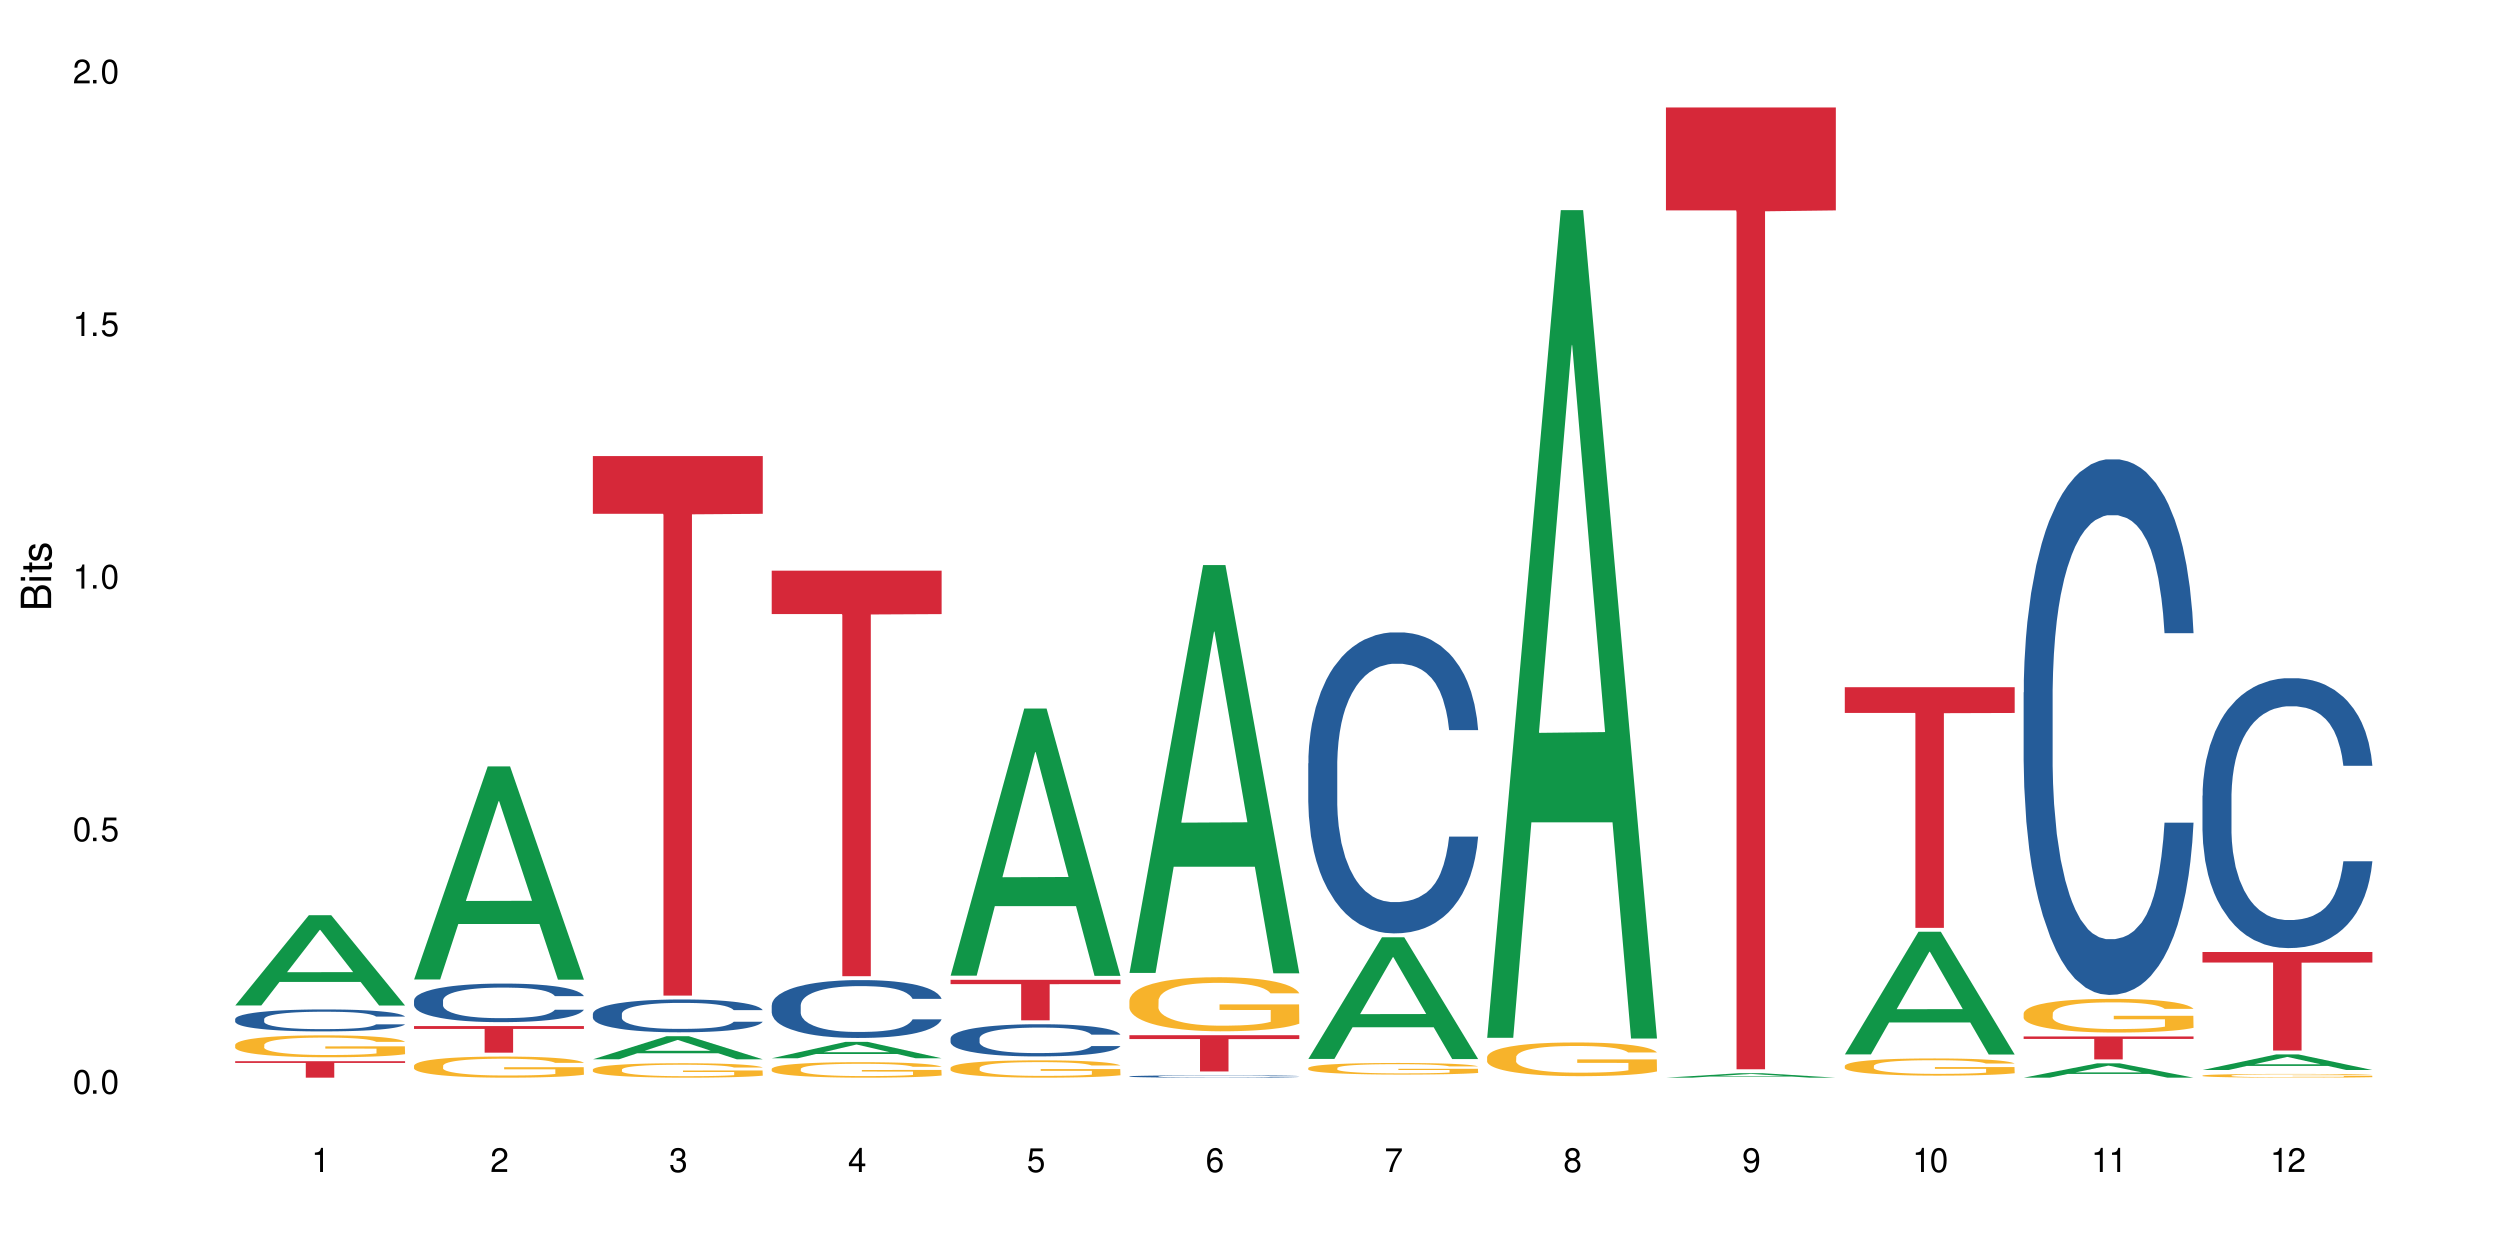<?xml version="1.0" encoding="UTF-8"?>
<svg xmlns="http://www.w3.org/2000/svg" xmlns:xlink="http://www.w3.org/1999/xlink" width="720" height="360" viewBox="0 0 720 360">
<defs>
<g>
<g id="glyph-0-0">
</g>
<g id="glyph-0-1">
<path d="M 2.641 -6.938 C 2 -6.938 1.422 -6.656 1.078 -6.172 C 0.641 -5.562 0.406 -4.641 0.406 -3.359 C 0.406 -1.016 1.188 0.219 2.641 0.219 C 4.078 0.219 4.859 -1.016 4.859 -3.297 C 4.859 -4.641 4.656 -5.547 4.203 -6.172 C 3.844 -6.656 3.281 -6.938 2.641 -6.938 Z M 2.641 -6.188 C 3.547 -6.188 4 -5.25 4 -3.375 C 4 -1.406 3.562 -0.484 2.625 -0.484 C 1.734 -0.484 1.281 -1.438 1.281 -3.344 C 1.281 -5.25 1.734 -6.188 2.641 -6.188 Z M 2.641 -6.188 "/>
</g>
<g id="glyph-0-2">
<path d="M 1.828 -1 L 0.828 -1 L 0.828 0 L 1.828 0 Z M 1.828 -1 "/>
</g>
<g id="glyph-0-3">
<path d="M 4.562 -6.797 L 1.062 -6.797 L 0.547 -3.094 L 1.328 -3.094 C 1.719 -3.562 2.047 -3.734 2.578 -3.734 C 3.484 -3.734 4.062 -3.109 4.062 -2.094 C 4.062 -1.125 3.484 -0.531 2.578 -0.531 C 1.828 -0.531 1.375 -0.906 1.188 -1.672 L 0.328 -1.672 C 0.453 -1.109 0.547 -0.844 0.75 -0.594 C 1.125 -0.078 1.828 0.219 2.594 0.219 C 3.969 0.219 4.922 -0.781 4.922 -2.219 C 4.922 -3.562 4.031 -4.484 2.719 -4.484 C 2.25 -4.484 1.859 -4.359 1.469 -4.062 L 1.734 -5.969 L 4.562 -5.969 Z M 4.562 -6.797 "/>
</g>
<g id="glyph-0-4">
<path d="M 2.484 -4.938 L 2.484 0 L 3.328 0 L 3.328 -6.938 L 2.766 -6.938 C 2.469 -5.875 2.281 -5.734 0.984 -5.562 L 0.984 -4.938 Z M 2.484 -4.938 "/>
</g>
<g id="glyph-0-5">
<path d="M 4.859 -0.828 L 1.281 -0.828 C 1.359 -1.406 1.672 -1.781 2.5 -2.281 L 3.469 -2.828 C 4.406 -3.344 4.906 -4.062 4.906 -4.906 C 4.906 -5.484 4.672 -6.031 4.266 -6.406 C 3.859 -6.766 3.375 -6.938 2.719 -6.938 C 1.859 -6.938 1.219 -6.625 0.844 -6.031 C 0.609 -5.672 0.5 -5.234 0.484 -4.531 L 1.328 -4.531 C 1.359 -5.016 1.406 -5.281 1.531 -5.516 C 1.75 -5.938 2.188 -6.203 2.703 -6.203 C 3.469 -6.203 4.031 -5.641 4.031 -4.891 C 4.031 -4.344 3.719 -3.859 3.125 -3.516 L 2.234 -3 C 0.812 -2.172 0.406 -1.531 0.328 -0.016 L 4.859 -0.016 Z M 4.859 -0.828 "/>
</g>
<g id="glyph-0-6">
<path d="M 2.125 -3.188 L 2.578 -3.188 C 3.5 -3.188 3.984 -2.766 3.984 -1.922 C 3.984 -1.062 3.469 -0.531 2.594 -0.531 C 1.656 -0.531 1.203 -1 1.156 -2.016 L 0.312 -2.016 C 0.344 -1.453 0.438 -1.094 0.609 -0.781 C 0.953 -0.109 1.625 0.219 2.547 0.219 C 3.953 0.219 4.859 -0.625 4.859 -1.938 C 4.859 -2.828 4.516 -3.297 3.703 -3.594 C 4.344 -3.844 4.656 -4.328 4.656 -5.031 C 4.656 -6.219 3.875 -6.938 2.578 -6.938 C 1.203 -6.938 0.484 -6.172 0.453 -4.703 L 1.297 -4.703 C 1.312 -5.125 1.344 -5.359 1.453 -5.578 C 1.641 -5.969 2.062 -6.203 2.594 -6.203 C 3.344 -6.203 3.797 -5.75 3.797 -5 C 3.797 -4.516 3.609 -4.219 3.25 -4.047 C 3.016 -3.953 2.703 -3.922 2.125 -3.906 Z M 2.125 -3.188 "/>
</g>
<g id="glyph-0-7">
<path d="M 3.141 -1.672 L 3.141 0 L 3.984 0 L 3.984 -1.672 L 4.984 -1.672 L 4.984 -2.438 L 3.984 -2.438 L 3.984 -6.938 L 3.359 -6.938 L 0.266 -2.578 L 0.266 -1.672 Z M 3.141 -2.438 L 1 -2.438 L 3.141 -5.5 Z M 3.141 -2.438 "/>
</g>
<g id="glyph-0-8">
<path d="M 4.781 -5.125 C 4.609 -6.266 3.891 -6.938 2.844 -6.938 C 2.094 -6.938 1.422 -6.578 1.031 -5.953 C 0.594 -5.266 0.406 -4.422 0.406 -3.172 C 0.406 -2 0.578 -1.25 0.984 -0.641 C 1.359 -0.078 1.953 0.219 2.703 0.219 C 3.984 0.219 4.922 -0.75 4.922 -2.094 C 4.922 -3.375 4.062 -4.281 2.844 -4.281 C 2.172 -4.281 1.641 -4.031 1.281 -3.516 C 1.281 -5.234 1.828 -6.188 2.797 -6.188 C 3.391 -6.188 3.797 -5.797 3.938 -5.125 Z M 2.734 -3.531 C 3.547 -3.531 4.062 -2.953 4.062 -2.031 C 4.062 -1.156 3.484 -0.531 2.703 -0.531 C 1.922 -0.531 1.328 -1.188 1.328 -2.078 C 1.328 -2.938 1.906 -3.531 2.734 -3.531 Z M 2.734 -3.531 "/>
</g>
<g id="glyph-0-9">
<path d="M 4.984 -6.797 L 0.438 -6.797 L 0.438 -5.969 L 4.109 -5.969 C 2.5 -3.656 1.828 -2.234 1.328 0 L 2.219 0 C 2.594 -2.172 3.453 -4.047 4.984 -6.094 Z M 4.984 -6.797 "/>
</g>
<g id="glyph-0-10">
<path d="M 3.75 -3.656 C 4.469 -4.094 4.688 -4.438 4.688 -5.078 C 4.688 -6.172 3.844 -6.938 2.641 -6.938 C 1.438 -6.938 0.594 -6.172 0.594 -5.094 C 0.594 -4.438 0.812 -4.094 1.516 -3.656 C 0.734 -3.266 0.359 -2.703 0.359 -1.922 C 0.359 -0.656 1.281 0.219 2.641 0.219 C 3.984 0.219 4.922 -0.656 4.922 -1.922 C 4.922 -2.703 4.531 -3.266 3.75 -3.656 Z M 2.641 -6.188 C 3.359 -6.188 3.812 -5.75 3.812 -5.062 C 3.812 -4.406 3.344 -3.984 2.641 -3.984 C 1.922 -3.984 1.453 -4.406 1.453 -5.078 C 1.453 -5.75 1.922 -6.188 2.641 -6.188 Z M 2.641 -3.266 C 3.484 -3.266 4.062 -2.719 4.062 -1.906 C 4.062 -1.078 3.484 -0.531 2.625 -0.531 C 1.797 -0.531 1.219 -1.094 1.219 -1.906 C 1.219 -2.719 1.781 -3.266 2.641 -3.266 Z M 2.641 -3.266 "/>
</g>
<g id="glyph-0-11">
<path d="M 0.516 -1.578 C 0.672 -0.453 1.406 0.219 2.438 0.219 C 3.188 0.219 3.859 -0.141 4.266 -0.766 C 4.688 -1.453 4.891 -2.297 4.891 -3.547 C 4.891 -4.719 4.703 -5.453 4.312 -6.078 C 3.938 -6.641 3.344 -6.938 2.594 -6.938 C 1.297 -6.938 0.359 -5.969 0.359 -4.625 C 0.359 -3.344 1.234 -2.453 2.453 -2.453 C 3.094 -2.453 3.578 -2.672 4.016 -3.203 C 4 -1.484 3.469 -0.531 2.5 -0.531 C 1.906 -0.531 1.484 -0.906 1.359 -1.578 Z M 2.578 -6.203 C 3.375 -6.203 3.969 -5.531 3.969 -4.641 C 3.969 -3.797 3.391 -3.188 2.547 -3.188 C 1.734 -3.188 1.234 -3.766 1.234 -4.688 C 1.234 -5.562 1.797 -6.203 2.578 -6.203 Z M 2.578 -6.203 "/>
</g>
<g id="glyph-1-0">
</g>
<g id="glyph-1-1">
<path d="M 0 -0.953 L 0 -4.891 C 0 -5.719 -0.234 -6.344 -0.734 -6.797 C -1.188 -7.234 -1.812 -7.469 -2.5 -7.469 C -3.547 -7.469 -4.188 -7 -4.625 -5.875 C -4.984 -6.688 -5.625 -7.094 -6.531 -7.094 C -7.172 -7.094 -7.734 -6.859 -8.141 -6.391 C -8.562 -5.922 -8.75 -5.344 -8.75 -4.5 L -8.75 -0.953 Z M -4.984 -2.062 L -7.766 -2.062 L -7.766 -4.219 C -7.766 -4.844 -7.688 -5.203 -7.453 -5.5 C -7.219 -5.812 -6.859 -5.969 -6.375 -5.969 C -5.891 -5.969 -5.531 -5.812 -5.297 -5.5 C -5.062 -5.203 -4.984 -4.844 -4.984 -4.219 Z M -0.984 -2.062 L -4 -2.062 L -4 -4.781 C -4 -5.766 -3.438 -6.359 -2.484 -6.359 C -1.547 -6.359 -0.984 -5.766 -0.984 -4.781 Z M -0.984 -2.062 "/>
</g>
<g id="glyph-1-2">
<path d="M -6.281 -1.797 L -6.281 -0.797 L 0 -0.797 L 0 -1.797 Z M -8.75 -1.797 L -8.75 -0.797 L -7.484 -0.797 L -7.484 -1.797 Z M -8.75 -1.797 "/>
</g>
<g id="glyph-1-3">
<path d="M -6.281 -3.047 L -6.281 -2.016 L -8.016 -2.016 L -8.016 -1.016 L -6.281 -1.016 L -6.281 -0.172 L -5.469 -0.172 L -5.469 -1.016 L -0.719 -1.016 C -0.078 -1.016 0.281 -1.453 0.281 -2.234 C 0.281 -2.5 0.25 -2.719 0.188 -3.047 L -0.641 -3.047 C -0.609 -2.906 -0.594 -2.766 -0.594 -2.562 C -0.594 -2.141 -0.719 -2.016 -1.156 -2.016 L -5.469 -2.016 L -5.469 -3.047 Z M -6.281 -3.047 "/>
</g>
<g id="glyph-1-4">
<path d="M -4.531 -5.25 C -5.766 -5.25 -6.469 -4.422 -6.469 -2.969 C -6.469 -1.516 -5.719 -0.562 -4.547 -0.562 C -3.562 -0.562 -3.094 -1.062 -2.734 -2.562 L -2.516 -3.484 C -2.344 -4.188 -2.094 -4.469 -1.641 -4.469 C -1.047 -4.469 -0.641 -3.875 -0.641 -3 C -0.641 -2.453 -0.797 -2 -1.062 -1.75 C -1.25 -1.594 -1.422 -1.531 -1.875 -1.469 L -1.875 -0.406 C -0.422 -0.453 0.281 -1.266 0.281 -2.922 C 0.281 -4.5 -0.5 -5.516 -1.719 -5.516 C -2.656 -5.516 -3.172 -4.984 -3.469 -3.734 L -3.703 -2.766 C -3.891 -1.953 -4.156 -1.609 -4.594 -1.609 C -5.188 -1.609 -5.547 -2.125 -5.547 -2.938 C -5.547 -3.75 -5.203 -4.172 -4.531 -4.203 Z M -4.531 -5.25 "/>
</g>
</g>
</defs>
<rect x="-72" y="-36" width="864" height="432" fill="rgb(100%, 100%, 100%)" fill-opacity="1"/>
<path fill-rule="nonzero" fill="rgb(6.275%, 58.824%, 28.235%)" fill-opacity="1" d="M 67.73 289.574 L 67.785 289.551 L 88.957 263.574 L 95.387 263.574 L 116.664 289.602 L 109.188 289.602 L 103.855 282.805 L 80.488 282.805 L 75.258 289.574 L 67.73 289.574 L 82.734 279.996 L 101.711 279.973 L 92.25 267.828 L 92.145 267.801 L 92.039 267.875 L 82.684 279.973 L 82.734 279.996 Z M 67.73 289.574 "/>
<path fill-rule="nonzero" fill="rgb(14.51%, 36.078%, 60%)" fill-opacity="1" d="M 67.73 293.477 L 67.789 293.469 L 67.789 293.332 L 67.969 293.109 L 68.387 292.832 L 68.805 292.641 L 69.879 292.301 L 71.371 291.973 L 72.922 291.719 L 74.055 291.566 L 75.07 291.449 L 77.398 291.238 L 78.891 291.125 L 80.5 291.027 L 82.469 290.93 L 83.902 290.871 L 87.125 290.781 L 89.512 290.738 L 91.363 290.723 L 95.359 290.723 L 97.746 290.746 L 99.477 290.773 L 101.387 290.82 L 102.996 290.871 L 105.801 291 L 108.309 291.16 L 109.441 291.254 L 111.234 291.434 L 112.605 291.605 L 113.559 291.758 L 114.633 291.973 L 115.59 292.23 L 116.305 292.527 L 116.664 292.773 L 108.309 292.773 L 107.891 292.543 L 107.414 292.363 L 106.52 292.129 L 105.625 291.961 L 104.371 291.793 L 103.238 291.684 L 101.684 291.57 L 100.312 291.504 L 98.879 291.449 L 97.508 291.418 L 94.883 291.383 L 91.84 291.383 L 90.707 291.395 L 88.379 291.438 L 87.125 291.48 L 85.336 291.562 L 84.082 291.637 L 82.59 291.75 L 81.574 291.852 L 80.32 292 L 79.426 292.133 L 78.414 292.324 L 77.816 292.469 L 77.277 292.629 L 76.801 292.82 L 76.441 293.023 L 76.203 293.238 L 76.086 293.445 L 76.086 294.344 L 76.203 294.551 L 76.504 294.793 L 77.277 295.145 L 78.414 295.453 L 79.727 295.695 L 80.977 295.867 L 81.695 295.949 L 82.648 296.043 L 84.141 296.16 L 86.289 296.273 L 87.543 296.32 L 89.453 296.367 L 91.422 296.391 L 94.047 296.391 L 96.375 296.367 L 97.926 296.336 L 99.535 296.293 L 101.746 296.191 L 103.117 296.102 L 104.312 295.992 L 105.207 295.879 L 105.801 295.789 L 106.699 295.609 L 107.414 295.414 L 107.949 295.211 L 108.309 295.012 L 116.664 295.012 L 116.305 295.246 L 115.77 295.469 L 115.23 295.637 L 114.395 295.84 L 113.441 296.02 L 112.066 296.223 L 110.934 296.355 L 109.441 296.5 L 108.07 296.609 L 106.578 296.707 L 104.371 296.824 L 102.938 296.883 L 101.387 296.934 L 99.535 296.98 L 97.211 297.02 L 94.703 297.043 L 92.375 297.051 L 89.871 297.039 L 88.02 297.016 L 85.574 296.961 L 82.531 296.859 L 80.32 296.75 L 78.59 296.637 L 77.102 296.523 L 75.43 296.367 L 73.281 296.113 L 71.969 295.914 L 71.074 295.754 L 70.059 295.527 L 69.344 295.324 L 68.508 295 L 67.91 294.59 L 67.73 294.273 Z M 67.73 293.477 "/>
<path fill-rule="nonzero" fill="rgb(96.863%, 70.196%, 16.863%)" fill-opacity="1" d="M 67.73 300.879 L 67.789 300.875 L 67.789 300.758 L 68.031 300.5 L 68.625 300.141 L 69.402 299.848 L 70.238 299.617 L 70.773 299.496 L 71.668 299.32 L 72.445 299.195 L 74.414 298.934 L 76.922 298.691 L 78.293 298.586 L 79.844 298.488 L 82.051 298.379 L 83.066 298.34 L 86.172 298.246 L 89.691 298.188 L 93.57 298.172 L 95.359 298.176 L 97.805 298.199 L 101.148 298.262 L 103.059 298.32 L 104.551 298.379 L 106.102 298.453 L 108.012 298.57 L 109.801 298.707 L 111.234 298.848 L 112.664 299.02 L 113.859 299.207 L 114.871 299.406 L 115.77 299.648 L 116.305 299.852 L 116.664 300.055 L 108.367 300.055 L 107.891 299.852 L 107.355 299.695 L 106.461 299.504 L 105.562 299.367 L 104.668 299.258 L 102.996 299.105 L 101.566 299.016 L 99.777 298.934 L 98.047 298.883 L 96.074 298.848 L 94.883 298.836 L 91.719 298.836 L 88.855 298.875 L 87.184 298.922 L 85.992 298.969 L 84.32 299.055 L 83.305 299.125 L 82.707 299.172 L 80.918 299.352 L 79.727 299.512 L 79.07 299.621 L 78.234 299.793 L 77.637 299.949 L 76.98 300.184 L 76.621 300.355 L 76.145 300.746 L 76.086 301.789 L 76.266 302.008 L 76.621 302.246 L 77.102 302.453 L 77.816 302.672 L 78.531 302.84 L 79.785 303.066 L 80.859 303.215 L 81.695 303.312 L 83.305 303.469 L 83.961 303.52 L 85.512 303.625 L 87.125 303.707 L 89.094 303.777 L 90.586 303.809 L 92.973 303.84 L 96.016 303.84 L 99.598 303.805 L 101.863 303.758 L 103.414 303.711 L 104.43 303.672 L 105.684 303.609 L 106.578 303.551 L 107.414 303.488 L 108.43 303.387 L 108.43 302.008 L 93.688 302 L 93.688 301.355 L 116.602 301.348 L 116.664 303.609 L 115.41 303.766 L 113.859 303.914 L 112.367 304.031 L 110.816 304.129 L 108.605 304.238 L 106.816 304.309 L 104.07 304.387 L 101.566 304.441 L 98.941 304.477 L 96.613 304.492 L 93.867 304.496 L 91.422 304.484 L 88.797 304.453 L 86.707 304.406 L 84.797 304.348 L 82.887 304.273 L 80.5 304.152 L 78.949 304.055 L 77.34 303.93 L 75.727 303.785 L 74.297 303.633 L 73.34 303.508 L 72.387 303.371 L 71.371 303.199 L 70.418 303 L 69.699 302.82 L 69.043 302.621 L 68.566 302.43 L 68.09 302.168 L 67.852 301.961 L 67.73 301.781 Z M 67.73 300.879 "/>
<path fill-rule="nonzero" fill="rgb(83.922%, 15.686%, 22.353%)" fill-opacity="1" d="M 67.73 305.621 L 116.664 305.621 L 116.664 306.129 L 96.27 306.133 L 96.27 310.375 L 88.066 310.375 L 88.066 306.137 L 87.945 306.129 L 67.73 306.129 Z M 67.73 305.621 "/>
<path fill-rule="nonzero" fill="rgb(6.275%, 58.824%, 28.235%)" fill-opacity="1" d="M 119.238 282.094 L 119.289 282.035 L 140.465 220.715 L 146.895 220.715 L 168.172 282.152 L 160.695 282.152 L 155.363 266.113 L 131.996 266.113 L 126.766 282.094 L 119.238 282.094 L 134.242 259.48 L 153.219 259.422 L 143.758 230.754 L 143.652 230.695 L 143.547 230.867 L 134.191 259.422 L 134.242 259.48 Z M 119.238 282.094 "/>
<path fill-rule="nonzero" fill="rgb(14.51%, 36.078%, 60%)" fill-opacity="1" d="M 119.238 288.105 L 119.297 288.098 L 119.297 287.852 L 119.477 287.469 L 119.895 286.98 L 120.312 286.645 L 121.387 286.047 L 122.879 285.469 L 124.43 285.02 L 125.562 284.758 L 126.578 284.555 L 128.906 284.18 L 130.398 283.984 L 132.008 283.812 L 133.977 283.641 L 135.41 283.539 L 138.633 283.375 L 141.02 283.305 L 142.871 283.273 L 146.867 283.273 L 149.254 283.316 L 150.984 283.367 L 152.895 283.445 L 154.504 283.539 L 157.309 283.762 L 159.816 284.047 L 160.949 284.207 L 162.742 284.523 L 164.113 284.828 L 165.066 285.09 L 166.141 285.469 L 167.098 285.926 L 167.812 286.441 L 168.172 286.879 L 159.816 286.879 L 159.398 286.473 L 158.922 286.156 L 158.027 285.742 L 157.133 285.445 L 155.879 285.152 L 154.746 284.961 L 153.191 284.766 L 151.82 284.645 L 150.387 284.555 L 149.016 284.492 L 146.391 284.434 L 143.348 284.434 L 142.211 284.453 L 139.887 284.535 L 138.633 284.605 L 136.844 284.746 L 135.59 284.879 L 134.098 285.082 L 133.082 285.254 L 131.828 285.52 L 130.934 285.75 L 129.922 286.086 L 129.324 286.34 L 128.785 286.625 L 128.309 286.961 L 127.949 287.316 L 127.711 287.691 L 127.594 288.055 L 127.594 289.629 L 127.711 289.996 L 128.012 290.422 L 128.785 291.043 L 129.922 291.578 L 131.234 292.004 L 132.484 292.309 L 133.203 292.453 L 134.156 292.613 L 135.648 292.816 L 137.797 293.02 L 139.051 293.102 L 140.961 293.184 L 142.93 293.223 L 145.555 293.223 L 147.883 293.184 L 149.434 293.133 L 151.043 293.051 L 153.254 292.879 L 154.625 292.715 L 155.816 292.523 L 156.715 292.332 L 157.309 292.168 L 158.207 291.855 L 158.922 291.508 L 159.457 291.152 L 159.816 290.809 L 168.172 290.809 L 167.812 291.215 L 167.277 291.609 L 166.738 291.902 L 165.902 292.258 L 164.949 292.574 L 163.574 292.93 L 162.441 293.164 L 160.949 293.418 L 159.578 293.609 L 158.086 293.781 L 155.879 293.984 L 154.445 294.086 L 152.895 294.18 L 151.043 294.262 L 148.719 294.332 L 146.211 294.371 L 143.883 294.383 L 141.379 294.359 L 139.527 294.32 L 137.082 294.23 L 134.039 294.047 L 131.828 293.855 L 130.098 293.66 L 128.605 293.457 L 126.938 293.184 L 124.789 292.738 L 123.477 292.391 L 122.582 292.105 L 121.566 291.711 L 120.852 291.355 L 120.016 290.789 L 119.418 290.066 L 119.238 289.508 Z M 119.238 288.105 "/>
<path fill-rule="nonzero" fill="rgb(96.863%, 70.196%, 16.863%)" fill-opacity="1" d="M 119.238 306.891 L 119.297 306.887 L 119.297 306.777 L 119.535 306.527 L 120.133 306.18 L 120.91 305.898 L 121.746 305.676 L 122.281 305.559 L 123.176 305.391 L 123.953 305.27 L 125.922 305.02 L 128.43 304.785 L 129.801 304.684 L 131.352 304.59 L 133.559 304.484 L 134.574 304.445 L 137.676 304.355 L 141.199 304.301 L 145.078 304.285 L 146.867 304.289 L 149.312 304.312 L 152.656 304.371 L 154.566 304.43 L 156.059 304.484 L 157.609 304.555 L 159.52 304.668 L 161.309 304.801 L 162.742 304.934 L 164.172 305.102 L 165.367 305.281 L 166.379 305.473 L 167.277 305.707 L 167.812 305.902 L 168.172 306.098 L 159.875 306.098 L 159.398 305.902 L 158.863 305.754 L 157.965 305.57 L 157.07 305.434 L 156.176 305.328 L 154.504 305.184 L 153.074 305.098 L 151.281 305.02 L 149.551 304.969 L 147.582 304.934 L 146.391 304.922 L 143.227 304.922 L 140.363 304.961 L 138.691 305.008 L 137.5 305.051 L 135.828 305.137 L 134.812 305.203 L 134.215 305.246 L 132.426 305.418 L 131.234 305.574 L 130.578 305.68 L 129.742 305.848 L 129.145 305.996 L 128.488 306.219 L 128.129 306.387 L 127.652 306.766 L 127.594 307.766 L 127.773 307.977 L 128.129 308.203 L 128.605 308.406 L 129.324 308.617 L 130.039 308.777 L 131.293 308.996 L 132.367 309.141 L 133.203 309.234 L 134.812 309.383 L 135.469 309.434 L 137.02 309.535 L 138.633 309.613 L 140.602 309.68 L 142.094 309.711 L 144.48 309.738 L 147.523 309.738 L 151.105 309.707 L 153.371 309.664 L 154.922 309.617 L 155.938 309.578 L 157.191 309.52 L 158.086 309.461 L 158.922 309.402 L 159.938 309.305 L 159.938 307.977 L 145.195 307.973 L 145.195 307.348 L 168.109 307.344 L 168.172 309.52 L 166.918 309.668 L 165.367 309.812 L 163.875 309.922 L 162.324 310.02 L 160.113 310.125 L 158.324 310.191 L 155.578 310.27 L 153.074 310.32 L 150.449 310.352 L 148.121 310.367 L 145.375 310.375 L 142.93 310.363 L 140.305 310.328 L 138.215 310.285 L 136.305 310.23 L 134.395 310.156 L 132.008 310.039 L 130.457 309.945 L 128.848 309.828 L 127.234 309.691 L 125.801 309.539 L 124.848 309.422 L 123.895 309.289 L 122.879 309.121 L 121.926 308.934 L 121.207 308.762 L 120.551 308.566 L 120.074 308.383 L 119.598 308.133 L 119.359 307.934 L 119.238 307.762 Z M 119.238 306.891 "/>
<path fill-rule="nonzero" fill="rgb(83.922%, 15.686%, 22.353%)" fill-opacity="1" d="M 119.238 295.504 L 168.172 295.504 L 168.172 296.324 L 147.777 296.332 L 147.777 303.16 L 139.574 303.16 L 139.574 296.34 L 139.453 296.324 L 119.238 296.324 Z M 119.238 295.504 "/>
<path fill-rule="nonzero" fill="rgb(6.275%, 58.824%, 28.235%)" fill-opacity="1" d="M 170.746 305.078 L 170.797 305.07 L 191.973 298.43 L 198.402 298.43 L 219.68 305.086 L 212.203 305.086 L 206.871 303.348 L 183.504 303.348 L 178.273 305.078 L 170.746 305.078 L 185.75 302.629 L 204.727 302.621 L 195.266 299.516 L 195.16 299.508 L 195.055 299.527 L 185.699 302.621 L 185.75 302.629 Z M 170.746 305.078 "/>
<path fill-rule="nonzero" fill="rgb(14.51%, 36.078%, 60%)" fill-opacity="1" d="M 170.746 291.965 L 170.805 291.957 L 170.805 291.75 L 170.984 291.418 L 171.402 291.004 L 171.82 290.719 L 172.895 290.211 L 174.387 289.715 L 175.938 289.336 L 177.07 289.113 L 178.086 288.938 L 180.414 288.617 L 181.906 288.453 L 183.516 288.309 L 185.484 288.16 L 186.918 288.074 L 190.141 287.938 L 192.527 287.875 L 194.375 287.848 L 198.375 287.848 L 200.762 287.883 L 202.492 287.926 L 204.402 287.996 L 206.012 288.074 L 208.816 288.266 L 211.324 288.508 L 212.457 288.645 L 214.25 288.914 L 215.621 289.172 L 216.574 289.398 L 217.648 289.715 L 218.605 290.105 L 219.32 290.547 L 219.68 290.918 L 211.324 290.918 L 210.906 290.574 L 210.43 290.305 L 209.535 289.949 L 208.641 289.699 L 207.387 289.449 L 206.25 289.285 L 204.699 289.121 L 203.328 289.016 L 201.895 288.938 L 200.523 288.887 L 197.898 288.836 L 194.855 288.836 L 193.719 288.852 L 191.395 288.922 L 190.141 288.98 L 188.352 289.102 L 187.098 289.215 L 185.605 289.387 L 184.59 289.535 L 183.336 289.762 L 182.441 289.957 L 181.426 290.242 L 180.832 290.461 L 180.293 290.703 L 179.816 290.988 L 179.457 291.289 L 179.219 291.609 L 179.102 291.922 L 179.102 293.262 L 179.219 293.57 L 179.52 293.934 L 180.293 294.461 L 181.426 294.922 L 182.742 295.285 L 183.992 295.543 L 184.711 295.664 L 185.664 295.801 L 187.156 295.977 L 189.305 296.148 L 190.559 296.219 L 192.469 296.285 L 194.438 296.32 L 197.062 296.32 L 199.391 296.285 L 200.941 296.242 L 202.551 296.172 L 204.762 296.027 L 206.133 295.887 L 207.324 295.723 L 208.223 295.559 L 208.816 295.422 L 209.711 295.152 L 210.43 294.859 L 210.965 294.559 L 211.324 294.262 L 219.68 294.262 L 219.32 294.609 L 218.785 294.945 L 218.246 295.195 L 217.41 295.5 L 216.457 295.766 L 215.082 296.07 L 213.949 296.27 L 212.457 296.484 L 211.086 296.648 L 209.594 296.797 L 207.387 296.969 L 205.953 297.055 L 204.402 297.133 L 202.551 297.203 L 200.227 297.262 L 197.719 297.297 L 195.391 297.305 L 192.887 297.289 L 191.035 297.254 L 188.59 297.176 L 185.547 297.02 L 183.336 296.855 L 181.605 296.691 L 180.113 296.52 L 178.445 296.285 L 176.297 295.906 L 174.984 295.613 L 174.086 295.371 L 173.074 295.031 L 172.355 294.73 L 171.523 294.246 L 170.926 293.633 L 170.746 293.156 Z M 170.746 291.965 "/>
<path fill-rule="nonzero" fill="rgb(96.863%, 70.196%, 16.863%)" fill-opacity="1" d="M 170.746 307.992 L 170.805 307.988 L 170.805 307.91 L 171.043 307.742 L 171.641 307.504 L 172.418 307.312 L 173.254 307.16 L 173.789 307.078 L 174.684 306.965 L 175.461 306.879 L 177.43 306.711 L 179.938 306.551 L 181.309 306.48 L 182.859 306.418 L 185.066 306.344 L 186.082 306.316 L 189.184 306.258 L 192.707 306.219 L 196.586 306.207 L 198.375 306.211 L 200.82 306.227 L 204.164 306.27 L 206.074 306.305 L 207.566 306.344 L 209.117 306.395 L 211.027 306.469 L 212.816 306.562 L 214.25 306.652 L 215.68 306.766 L 216.875 306.887 L 217.887 307.02 L 218.785 307.18 L 219.32 307.312 L 219.68 307.449 L 211.383 307.449 L 210.906 307.312 L 210.371 307.211 L 209.473 307.086 L 208.578 306.996 L 207.684 306.922 L 206.012 306.824 L 204.582 306.762 L 202.789 306.711 L 201.059 306.676 L 199.09 306.652 L 197.898 306.645 L 194.734 306.645 L 191.871 306.672 L 190.199 306.703 L 189.008 306.73 L 187.336 306.789 L 186.32 306.836 L 185.723 306.867 L 183.934 306.984 L 182.742 307.09 L 182.086 307.164 L 181.25 307.277 L 180.652 307.379 L 179.996 307.531 L 179.637 307.645 L 179.16 307.902 L 179.102 308.59 L 179.281 308.734 L 179.637 308.891 L 180.113 309.027 L 180.832 309.172 L 181.547 309.281 L 182.801 309.43 L 183.875 309.527 L 184.711 309.594 L 186.32 309.695 L 186.977 309.73 L 188.527 309.801 L 190.141 309.852 L 192.109 309.898 L 193.602 309.922 L 195.988 309.941 L 199.031 309.941 L 202.613 309.918 L 204.879 309.887 L 206.43 309.855 L 207.445 309.828 L 208.699 309.789 L 209.594 309.75 L 210.43 309.707 L 211.445 309.645 L 211.445 308.734 L 196.703 308.73 L 196.703 308.305 L 219.617 308.301 L 219.68 309.789 L 218.426 309.891 L 216.875 309.988 L 215.383 310.066 L 213.832 310.129 L 211.621 310.203 L 209.832 310.25 L 207.086 310.301 L 204.582 310.336 L 201.957 310.359 L 199.629 310.371 L 196.883 310.375 L 194.438 310.367 L 191.812 310.344 L 189.723 310.312 L 187.812 310.273 L 185.902 310.227 L 183.516 310.145 L 181.965 310.082 L 180.355 310 L 178.742 309.906 L 177.309 309.805 L 176.355 309.723 L 175.402 309.633 L 174.387 309.52 L 173.43 309.387 L 172.715 309.27 L 172.059 309.137 L 171.582 309.012 L 171.105 308.84 L 170.867 308.703 L 170.746 308.586 Z M 170.746 307.992 "/>
<path fill-rule="nonzero" fill="rgb(83.922%, 15.686%, 22.353%)" fill-opacity="1" d="M 170.746 131.344 L 219.68 131.344 L 219.68 147.977 L 199.285 148.125 L 199.285 286.727 L 191.078 286.727 L 191.078 148.27 L 190.961 147.977 L 170.746 147.977 Z M 170.746 131.344 "/>
<path fill-rule="nonzero" fill="rgb(6.275%, 58.824%, 28.235%)" fill-opacity="1" d="M 222.254 304.777 L 222.305 304.773 L 243.48 300.062 L 249.91 300.062 L 271.188 304.785 L 263.711 304.785 L 258.379 303.551 L 235.008 303.551 L 229.781 304.777 L 222.254 304.777 L 237.258 303.039 L 256.234 303.035 L 246.773 300.832 L 246.668 300.828 L 246.562 300.84 L 237.207 303.035 L 237.258 303.039 Z M 222.254 304.777 "/>
<path fill-rule="nonzero" fill="rgb(14.51%, 36.078%, 60%)" fill-opacity="1" d="M 222.254 289.523 L 222.312 289.508 L 222.312 289.145 L 222.492 288.562 L 222.91 287.832 L 223.328 287.328 L 224.402 286.43 L 225.895 285.562 L 227.445 284.891 L 228.578 284.496 L 229.594 284.191 L 231.922 283.629 L 233.414 283.34 L 235.023 283.078 L 236.992 282.82 L 238.426 282.668 L 241.648 282.426 L 244.035 282.316 L 245.883 282.273 L 249.883 282.273 L 252.27 282.332 L 254 282.41 L 255.91 282.531 L 257.52 282.668 L 260.324 283.004 L 262.832 283.43 L 263.965 283.672 L 265.754 284.145 L 267.129 284.602 L 268.082 285 L 269.156 285.562 L 270.113 286.25 L 270.828 287.023 L 271.188 287.68 L 262.832 287.68 L 262.414 287.07 L 261.938 286.598 L 261.043 285.973 L 260.145 285.531 L 258.895 285.09 L 257.758 284.801 L 256.207 284.512 L 254.836 284.328 L 253.402 284.191 L 252.031 284.102 L 249.406 284.008 L 246.363 284.008 L 245.227 284.039 L 242.902 284.16 L 241.648 284.27 L 239.855 284.48 L 238.605 284.68 L 237.113 284.984 L 236.098 285.242 L 234.844 285.641 L 233.949 285.988 L 232.934 286.492 L 232.34 286.871 L 231.801 287.301 L 231.324 287.801 L 230.965 288.336 L 230.727 288.898 L 230.609 289.449 L 230.609 291.809 L 230.727 292.355 L 231.027 292.996 L 231.801 293.926 L 232.934 294.734 L 234.25 295.375 L 235.5 295.832 L 236.219 296.043 L 237.172 296.289 L 238.664 296.594 L 240.812 296.898 L 242.066 297.02 L 243.977 297.141 L 245.945 297.203 L 248.57 297.203 L 250.898 297.141 L 252.449 297.066 L 254.059 296.941 L 256.266 296.684 L 257.641 296.441 L 258.832 296.152 L 259.73 295.859 L 260.324 295.617 L 261.219 295.145 L 261.938 294.629 L 262.473 294.094 L 262.832 293.574 L 271.188 293.574 L 270.828 294.184 L 270.289 294.781 L 269.754 295.223 L 268.918 295.754 L 267.965 296.227 L 266.59 296.762 L 265.457 297.109 L 263.965 297.492 L 262.594 297.781 L 261.102 298.039 L 258.895 298.344 L 257.461 298.496 L 255.91 298.633 L 254.059 298.754 L 251.73 298.863 L 249.227 298.922 L 246.898 298.938 L 244.391 298.906 L 242.543 298.848 L 240.098 298.711 L 237.051 298.438 L 234.844 298.145 L 233.113 297.855 L 231.621 297.551 L 229.953 297.141 L 227.805 296.469 L 226.492 295.953 L 225.594 295.527 L 224.582 294.934 L 223.863 294.398 L 223.031 293.547 L 222.434 292.465 L 222.254 291.625 Z M 222.254 289.523 "/>
<path fill-rule="nonzero" fill="rgb(96.863%, 70.196%, 16.863%)" fill-opacity="1" d="M 222.254 307.82 L 222.312 307.816 L 222.312 307.734 L 222.551 307.551 L 223.148 307.297 L 223.926 307.09 L 224.762 306.926 L 225.297 306.84 L 226.191 306.719 L 226.969 306.629 L 228.938 306.445 L 231.445 306.273 L 232.816 306.199 L 234.367 306.129 L 236.574 306.051 L 237.59 306.023 L 240.691 305.957 L 244.215 305.918 L 248.094 305.906 L 249.883 305.91 L 252.328 305.926 L 255.672 305.973 L 257.582 306.012 L 259.07 306.051 L 260.625 306.105 L 262.535 306.188 L 264.324 306.285 L 265.754 306.383 L 267.188 306.504 L 268.383 306.637 L 269.395 306.777 L 270.289 306.949 L 270.828 307.094 L 271.188 307.234 L 262.891 307.234 L 262.414 307.094 L 261.875 306.984 L 260.98 306.848 L 260.086 306.75 L 259.191 306.672 L 257.52 306.566 L 256.09 306.5 L 254.297 306.445 L 252.566 306.406 L 250.598 306.383 L 249.406 306.375 L 246.242 306.375 L 243.379 306.402 L 241.707 306.438 L 240.516 306.469 L 238.844 306.531 L 237.828 306.578 L 237.23 306.613 L 235.441 306.738 L 234.25 306.852 L 233.59 306.93 L 232.758 307.051 L 232.16 307.164 L 231.504 307.324 L 231.145 307.449 L 230.668 307.727 L 230.609 308.461 L 230.785 308.617 L 231.145 308.781 L 231.621 308.93 L 232.34 309.086 L 233.055 309.203 L 234.309 309.363 L 235.383 309.469 L 236.219 309.539 L 237.828 309.648 L 238.484 309.684 L 240.035 309.758 L 241.648 309.816 L 243.617 309.863 L 245.109 309.887 L 247.496 309.91 L 250.539 309.91 L 254.121 309.883 L 256.387 309.852 L 257.938 309.82 L 258.953 309.789 L 260.207 309.746 L 261.102 309.703 L 261.938 309.66 L 262.949 309.59 L 262.949 308.617 L 248.211 308.609 L 248.211 308.152 L 271.125 308.148 L 271.188 309.746 L 269.934 309.855 L 268.383 309.961 L 266.891 310.043 L 265.34 310.113 L 263.129 310.191 L 261.34 310.238 L 258.594 310.297 L 256.09 310.332 L 253.465 310.359 L 251.137 310.371 L 248.391 310.375 L 245.945 310.367 L 243.32 310.34 L 241.23 310.309 L 239.32 310.27 L 237.41 310.215 L 235.023 310.129 L 233.473 310.059 L 231.859 309.973 L 230.25 309.871 L 228.816 309.762 L 227.863 309.676 L 226.91 309.578 L 225.895 309.457 L 224.938 309.316 L 224.223 309.191 L 223.566 309.047 L 223.09 308.914 L 222.613 308.73 L 222.375 308.582 L 222.254 308.457 Z M 222.254 307.82 "/>
<path fill-rule="nonzero" fill="rgb(83.922%, 15.686%, 22.353%)" fill-opacity="1" d="M 222.254 164.359 L 271.188 164.359 L 271.188 176.859 L 250.793 176.969 L 250.793 281.148 L 242.586 281.148 L 242.586 177.078 L 242.469 176.859 L 222.254 176.859 Z M 222.254 164.359 "/>
<path fill-rule="nonzero" fill="rgb(6.275%, 58.824%, 28.235%)" fill-opacity="1" d="M 273.762 280.984 L 273.812 280.91 L 294.984 204.059 L 301.418 204.059 L 322.695 281.055 L 315.219 281.055 L 309.887 260.957 L 286.516 260.957 L 281.289 280.984 L 273.762 280.984 L 288.766 252.645 L 307.742 252.57 L 298.281 216.637 L 298.176 216.566 L 298.07 216.781 L 288.711 252.57 L 288.766 252.645 Z M 273.762 280.984 "/>
<path fill-rule="nonzero" fill="rgb(14.51%, 36.078%, 60%)" fill-opacity="1" d="M 273.762 299.016 L 273.82 299.008 L 273.82 298.805 L 274 298.48 L 274.418 298.074 L 274.836 297.793 L 275.91 297.293 L 277.402 296.812 L 278.953 296.438 L 280.086 296.219 L 281.102 296.051 L 283.43 295.734 L 284.922 295.574 L 286.531 295.43 L 288.5 295.285 L 289.934 295.203 L 293.156 295.066 L 295.543 295.008 L 297.391 294.98 L 301.391 294.98 L 303.777 295.016 L 305.508 295.059 L 307.418 295.125 L 309.027 295.203 L 311.832 295.387 L 314.34 295.625 L 315.473 295.762 L 317.262 296.023 L 318.637 296.277 L 319.59 296.5 L 320.664 296.812 L 321.621 297.191 L 322.336 297.625 L 322.695 297.988 L 314.34 297.988 L 313.922 297.652 L 313.445 297.387 L 312.551 297.039 L 311.652 296.793 L 310.402 296.551 L 309.266 296.387 L 307.715 296.227 L 306.344 296.125 L 304.91 296.051 L 303.539 296 L 300.914 295.949 L 297.871 295.949 L 296.734 295.965 L 294.41 296.031 L 293.156 296.09 L 291.363 296.211 L 290.113 296.32 L 288.621 296.488 L 287.605 296.633 L 286.352 296.855 L 285.457 297.051 L 284.441 297.328 L 283.848 297.539 L 283.309 297.777 L 282.832 298.059 L 282.473 298.355 L 282.234 298.668 L 282.117 298.973 L 282.117 300.285 L 282.234 300.59 L 282.535 300.945 L 283.309 301.465 L 284.441 301.914 L 285.754 302.27 L 287.008 302.523 L 287.727 302.641 L 288.68 302.777 L 290.172 302.945 L 292.32 303.117 L 293.574 303.184 L 295.484 303.25 L 297.453 303.285 L 300.078 303.285 L 302.406 303.25 L 303.957 303.207 L 305.566 303.141 L 307.773 302.996 L 309.148 302.859 L 310.34 302.699 L 311.234 302.539 L 311.832 302.402 L 312.727 302.141 L 313.445 301.852 L 313.98 301.555 L 314.34 301.27 L 322.695 301.27 L 322.336 301.605 L 321.797 301.938 L 321.262 302.184 L 320.426 302.48 L 319.473 302.742 L 318.098 303.039 L 316.965 303.234 L 315.473 303.445 L 314.102 303.605 L 312.609 303.75 L 310.402 303.922 L 308.969 304.004 L 307.418 304.082 L 305.566 304.148 L 303.238 304.207 L 300.734 304.242 L 298.406 304.25 L 295.898 304.234 L 294.051 304.199 L 291.605 304.125 L 288.559 303.973 L 286.352 303.809 L 284.621 303.648 L 283.129 303.48 L 281.461 303.25 L 279.312 302.879 L 278 302.59 L 277.102 302.352 L 276.09 302.023 L 275.371 301.727 L 274.535 301.25 L 273.941 300.648 L 273.762 300.184 Z M 273.762 299.016 "/>
<path fill-rule="nonzero" fill="rgb(96.863%, 70.196%, 16.863%)" fill-opacity="1" d="M 273.762 307.516 L 273.82 307.512 L 273.82 307.418 L 274.059 307.215 L 274.656 306.93 L 275.434 306.699 L 276.27 306.516 L 276.805 306.418 L 277.699 306.281 L 278.477 306.18 L 280.445 305.977 L 282.949 305.785 L 284.324 305.703 L 285.875 305.625 L 288.082 305.539 L 289.098 305.504 L 292.199 305.434 L 295.723 305.387 L 299.602 305.371 L 301.391 305.379 L 303.836 305.395 L 307.18 305.445 L 309.09 305.492 L 310.578 305.539 L 312.133 305.598 L 314.039 305.688 L 315.832 305.797 L 317.262 305.906 L 318.695 306.043 L 319.891 306.191 L 320.902 306.352 L 321.797 306.543 L 322.336 306.703 L 322.695 306.863 L 314.398 306.863 L 313.922 306.703 L 313.383 306.578 L 312.488 306.43 L 311.594 306.316 L 310.699 306.23 L 309.027 306.113 L 307.598 306.039 L 305.805 305.977 L 304.074 305.934 L 302.105 305.906 L 300.914 305.898 L 297.75 305.898 L 294.887 305.93 L 293.215 305.965 L 292.02 306.004 L 290.352 306.07 L 289.336 306.125 L 288.738 306.164 L 286.949 306.305 L 285.754 306.434 L 285.098 306.52 L 284.266 306.656 L 283.668 306.781 L 283.012 306.961 L 282.652 307.098 L 282.176 307.41 L 282.117 308.23 L 282.293 308.406 L 282.652 308.594 L 283.129 308.758 L 283.848 308.93 L 284.562 309.062 L 285.816 309.242 L 286.891 309.359 L 287.727 309.438 L 289.336 309.562 L 289.992 309.602 L 291.543 309.684 L 293.156 309.75 L 295.125 309.805 L 296.617 309.832 L 299.004 309.852 L 302.047 309.852 L 305.625 309.824 L 307.895 309.789 L 309.445 309.754 L 310.461 309.723 L 311.715 309.672 L 312.609 309.625 L 313.445 309.574 L 314.457 309.496 L 314.457 308.406 L 299.719 308.402 L 299.719 307.891 L 322.633 307.887 L 322.695 309.672 L 321.441 309.793 L 319.891 309.914 L 318.398 310.004 L 316.844 310.082 L 314.637 310.168 L 312.848 310.223 L 310.102 310.289 L 307.598 310.328 L 304.969 310.355 L 302.645 310.371 L 299.898 310.375 L 297.453 310.363 L 294.824 310.336 L 292.738 310.301 L 290.828 310.254 L 288.918 310.195 L 286.531 310.102 L 284.98 310.023 L 283.367 309.926 L 281.758 309.812 L 280.324 309.688 L 279.371 309.594 L 278.414 309.484 L 277.402 309.348 L 276.445 309.191 L 275.73 309.051 L 275.074 308.891 L 274.598 308.738 L 274.121 308.535 L 273.879 308.367 L 273.762 308.227 Z M 273.762 307.516 "/>
<path fill-rule="nonzero" fill="rgb(83.922%, 15.686%, 22.353%)" fill-opacity="1" d="M 273.762 282.18 L 322.695 282.18 L 322.695 283.43 L 302.301 283.441 L 302.301 293.859 L 294.094 293.859 L 294.094 283.449 L 293.977 283.43 L 273.762 283.43 Z M 273.762 282.18 "/>
<path fill-rule="nonzero" fill="rgb(6.275%, 58.824%, 28.235%)" fill-opacity="1" d="M 325.27 280.203 L 325.32 280.094 L 346.492 162.738 L 352.926 162.738 L 374.199 280.312 L 366.727 280.312 L 361.395 249.625 L 338.023 249.625 L 332.797 280.203 L 325.27 280.203 L 340.273 236.926 L 359.25 236.816 L 349.789 181.949 L 349.684 181.84 L 349.578 182.168 L 340.219 236.816 L 340.273 236.926 Z M 325.27 280.203 "/>
<path fill-rule="nonzero" fill="rgb(14.51%, 36.078%, 60%)" fill-opacity="1" d="M 325.27 309.992 L 325.328 309.992 L 325.328 309.977 L 325.508 309.953 L 325.926 309.922 L 326.344 309.902 L 327.418 309.867 L 328.91 309.832 L 330.461 309.805 L 331.594 309.789 L 332.609 309.777 L 334.938 309.754 L 336.43 309.742 L 338.039 309.73 L 340.008 309.719 L 341.441 309.715 L 344.664 309.703 L 347.051 309.699 L 355.285 309.699 L 357.016 309.703 L 358.926 309.707 L 360.535 309.715 L 363.34 309.727 L 365.848 309.746 L 366.98 309.754 L 368.77 309.773 L 370.145 309.793 L 371.098 309.809 L 372.172 309.832 L 373.129 309.859 L 373.844 309.891 L 374.199 309.918 L 365.848 309.918 L 365.43 309.895 L 364.953 309.875 L 364.055 309.848 L 363.16 309.832 L 361.91 309.812 L 360.773 309.801 L 359.223 309.789 L 357.852 309.781 L 356.418 309.777 L 355.047 309.773 L 352.422 309.77 L 348.242 309.77 L 345.914 309.773 L 344.664 309.777 L 342.871 309.789 L 341.621 309.797 L 340.129 309.809 L 339.113 309.82 L 337.859 309.836 L 336.965 309.848 L 335.949 309.867 L 335.355 309.883 L 334.816 309.902 L 334.34 309.922 L 333.98 309.945 L 333.742 309.965 L 333.625 309.988 L 333.625 310.086 L 333.742 310.105 L 334.039 310.133 L 334.816 310.172 L 335.949 310.203 L 337.262 310.23 L 338.516 310.246 L 339.234 310.258 L 340.188 310.266 L 341.68 310.277 L 343.828 310.293 L 345.082 310.297 L 346.988 310.301 L 348.961 310.305 L 351.586 310.305 L 353.914 310.301 L 355.465 310.297 L 357.074 310.293 L 359.281 310.281 L 360.656 310.273 L 361.848 310.262 L 362.742 310.25 L 363.34 310.238 L 364.234 310.219 L 364.953 310.199 L 365.488 310.176 L 365.848 310.156 L 374.199 310.156 L 373.844 310.18 L 373.305 310.207 L 372.77 310.223 L 371.934 310.246 L 370.98 310.266 L 369.605 310.285 L 368.473 310.301 L 366.98 310.316 L 365.609 310.328 L 364.117 310.336 L 361.91 310.352 L 360.477 310.355 L 358.926 310.363 L 357.074 310.367 L 354.746 310.371 L 352.242 310.375 L 349.914 310.375 L 347.406 310.371 L 345.559 310.371 L 343.109 310.363 L 340.066 310.355 L 337.859 310.344 L 336.129 310.332 L 334.637 310.316 L 332.965 310.301 L 330.82 310.273 L 329.504 310.254 L 328.609 310.234 L 327.598 310.211 L 326.879 310.191 L 326.043 310.156 L 325.449 310.113 L 325.27 310.078 Z M 325.27 309.992 "/>
<path fill-rule="nonzero" fill="rgb(96.863%, 70.196%, 16.863%)" fill-opacity="1" d="M 325.27 288.109 L 325.328 288.094 L 325.328 287.809 L 325.566 287.168 L 326.164 286.289 L 326.941 285.562 L 327.773 284.992 L 328.312 284.695 L 329.207 284.27 L 329.984 283.953 L 331.953 283.316 L 334.457 282.719 L 335.832 282.461 L 337.383 282.219 L 339.59 281.949 L 340.605 281.848 L 343.707 281.621 L 347.23 281.48 L 351.109 281.438 L 352.898 281.449 L 355.344 281.508 L 358.688 281.664 L 360.594 281.805 L 362.086 281.949 L 363.641 282.133 L 365.547 282.418 L 367.34 282.758 L 368.77 283.102 L 370.203 283.527 L 371.395 283.984 L 372.41 284.48 L 373.305 285.078 L 373.844 285.578 L 374.199 286.074 L 365.906 286.074 L 365.43 285.578 L 364.891 285.191 L 363.996 284.723 L 363.102 284.383 L 362.207 284.109 L 360.535 283.742 L 359.105 283.512 L 357.312 283.316 L 355.582 283.188 L 353.613 283.102 L 352.422 283.074 L 349.258 283.074 L 346.395 283.172 L 344.723 283.285 L 343.527 283.398 L 341.859 283.613 L 340.844 283.785 L 340.246 283.898 L 338.457 284.34 L 337.262 284.738 L 336.605 285.008 L 335.77 285.434 L 335.176 285.816 L 334.52 286.387 L 334.16 286.812 L 333.684 287.781 L 333.625 290.344 L 333.801 290.883 L 334.16 291.465 L 334.637 291.977 L 335.355 292.52 L 336.07 292.93 L 337.324 293.484 L 338.398 293.855 L 339.234 294.098 L 340.844 294.48 L 341.5 294.609 L 343.051 294.867 L 344.664 295.066 L 346.633 295.234 L 348.125 295.32 L 350.512 295.391 L 353.555 295.391 L 357.133 295.309 L 359.402 295.191 L 360.953 295.078 L 361.969 294.98 L 363.223 294.824 L 364.117 294.68 L 364.953 294.523 L 365.965 294.281 L 365.965 290.883 L 351.227 290.867 L 351.227 289.273 L 374.141 289.262 L 374.199 294.824 L 372.949 295.207 L 371.395 295.578 L 369.906 295.863 L 368.352 296.105 L 366.145 296.375 L 364.355 296.543 L 361.609 296.742 L 359.105 296.871 L 356.477 296.957 L 354.152 297 L 351.406 297.016 L 348.961 296.984 L 346.332 296.902 L 344.246 296.785 L 342.336 296.645 L 340.426 296.461 L 338.039 296.16 L 336.488 295.918 L 334.875 295.621 L 333.266 295.266 L 331.832 294.879 L 330.879 294.582 L 329.922 294.238 L 328.91 293.812 L 327.953 293.328 L 327.238 292.891 L 326.582 292.391 L 326.105 291.922 L 325.625 291.281 L 325.387 290.77 L 325.27 290.328 Z M 325.27 288.109 "/>
<path fill-rule="nonzero" fill="rgb(83.922%, 15.686%, 22.353%)" fill-opacity="1" d="M 325.27 298.137 L 374.199 298.137 L 374.199 299.254 L 353.809 299.266 L 353.809 308.574 L 345.602 308.574 L 345.602 299.273 L 345.484 299.254 L 325.27 299.254 Z M 325.27 298.137 "/>
<path fill-rule="nonzero" fill="rgb(6.275%, 58.824%, 28.235%)" fill-opacity="1" d="M 376.777 304.98 L 376.828 304.945 L 398 269.941 L 404.43 269.941 L 425.707 305.012 L 418.234 305.012 L 412.902 295.859 L 389.531 295.859 L 384.305 304.98 L 376.777 304.98 L 391.781 292.07 L 410.758 292.039 L 401.293 275.672 L 401.191 275.641 L 401.086 275.738 L 391.727 292.039 L 391.781 292.07 Z M 376.777 304.98 "/>
<path fill-rule="nonzero" fill="rgb(14.51%, 36.078%, 60%)" fill-opacity="1" d="M 376.777 219.855 L 376.836 219.777 L 376.836 217.875 L 377.016 214.867 L 377.434 211.062 L 377.852 208.449 L 378.926 203.773 L 380.418 199.258 L 381.969 195.773 L 383.102 193.711 L 384.117 192.129 L 386.445 189.195 L 387.934 187.691 L 389.547 186.344 L 391.516 184.996 L 392.949 184.203 L 396.172 182.938 L 398.559 182.383 L 400.406 182.145 L 404.406 182.145 L 406.793 182.461 L 408.523 182.855 L 410.434 183.492 L 412.043 184.203 L 414.848 185.945 L 417.355 188.164 L 418.488 189.434 L 420.277 191.891 L 421.652 194.266 L 422.605 196.328 L 423.68 199.258 L 424.633 202.824 L 425.352 206.863 L 425.707 210.27 L 417.355 210.27 L 416.938 207.102 L 416.461 204.645 L 415.562 201.398 L 414.668 199.098 L 413.414 196.801 L 412.281 195.297 L 410.73 193.789 L 409.359 192.84 L 407.926 192.129 L 406.555 191.652 L 403.93 191.176 L 400.883 191.176 L 399.75 191.336 L 397.422 191.969 L 396.172 192.523 L 394.379 193.633 L 393.129 194.664 L 391.637 196.246 L 390.621 197.594 L 389.367 199.652 L 388.473 201.477 L 387.457 204.09 L 386.859 206.07 L 386.324 208.289 L 385.848 210.906 L 385.488 213.676 L 385.25 216.609 L 385.129 219.461 L 385.129 231.742 L 385.25 234.594 L 385.547 237.922 L 386.324 242.754 L 387.457 246.953 L 388.77 250.281 L 390.023 252.656 L 390.738 253.766 L 391.695 255.035 L 393.188 256.621 L 395.336 258.203 L 396.59 258.836 L 398.496 259.473 L 400.469 259.789 L 403.094 259.789 L 405.418 259.473 L 406.973 259.074 L 408.582 258.441 L 410.789 257.094 L 412.164 255.828 L 413.355 254.32 L 414.25 252.816 L 414.848 251.547 L 415.742 249.094 L 416.461 246.398 L 416.996 243.625 L 417.355 240.934 L 425.707 240.934 L 425.352 244.102 L 424.812 247.191 L 424.277 249.488 L 423.441 252.262 L 422.484 254.719 L 421.113 257.492 L 419.98 259.312 L 418.488 261.293 L 417.117 262.801 L 415.625 264.145 L 413.414 265.73 L 411.984 266.523 L 410.434 267.234 L 408.582 267.871 L 406.254 268.426 L 403.75 268.742 L 401.422 268.82 L 398.914 268.664 L 397.066 268.344 L 394.617 267.633 L 391.574 266.207 L 389.367 264.699 L 387.637 263.195 L 386.145 261.609 L 384.473 259.473 L 382.324 255.984 L 381.012 253.293 L 380.117 251.074 L 379.105 247.984 L 378.387 245.211 L 377.551 240.773 L 376.957 235.148 L 376.777 230.789 Z M 376.777 219.855 "/>
<path fill-rule="nonzero" fill="rgb(96.863%, 70.196%, 16.863%)" fill-opacity="1" d="M 376.777 307.566 L 376.836 307.566 L 376.836 307.504 L 377.074 307.367 L 377.672 307.176 L 378.449 307.02 L 379.281 306.898 L 379.82 306.836 L 380.715 306.742 L 381.492 306.676 L 383.461 306.539 L 385.965 306.41 L 387.34 306.355 L 388.891 306.301 L 391.098 306.246 L 392.113 306.223 L 395.215 306.176 L 398.734 306.145 L 402.613 306.133 L 404.406 306.137 L 406.852 306.148 L 410.195 306.184 L 412.102 306.215 L 413.594 306.246 L 415.148 306.285 L 417.055 306.344 L 418.848 306.418 L 420.277 306.492 L 421.711 306.582 L 422.902 306.68 L 423.918 306.789 L 424.812 306.918 L 425.352 307.023 L 425.707 307.129 L 417.414 307.129 L 416.938 307.023 L 416.398 306.941 L 415.504 306.84 L 414.609 306.766 L 413.715 306.711 L 412.043 306.629 L 410.609 306.582 L 408.82 306.539 L 407.09 306.512 L 405.121 306.492 L 403.93 306.484 L 400.766 306.484 L 397.902 306.508 L 396.23 306.531 L 395.035 306.555 L 393.367 306.602 L 392.352 306.641 L 391.754 306.664 L 389.965 306.758 L 388.77 306.844 L 388.113 306.902 L 387.277 306.992 L 386.684 307.074 L 386.027 307.199 L 385.668 307.289 L 385.191 307.496 L 385.129 308.047 L 385.309 308.164 L 385.668 308.289 L 386.145 308.398 L 386.859 308.516 L 387.578 308.605 L 388.832 308.723 L 389.906 308.801 L 390.738 308.855 L 392.352 308.938 L 393.008 308.965 L 394.559 309.02 L 396.172 309.062 L 398.141 309.098 L 399.633 309.117 L 402.02 309.133 L 405.062 309.133 L 408.641 309.113 L 410.91 309.09 L 412.461 309.066 L 413.477 309.043 L 414.73 309.012 L 415.625 308.98 L 416.461 308.945 L 417.473 308.895 L 417.473 308.164 L 402.734 308.16 L 402.734 307.816 L 425.648 307.816 L 425.707 309.012 L 424.457 309.094 L 422.902 309.172 L 421.414 309.234 L 419.859 309.285 L 417.652 309.344 L 415.863 309.379 L 413.117 309.422 L 410.609 309.449 L 407.984 309.469 L 405.66 309.477 L 402.914 309.48 L 400.469 309.473 L 397.84 309.457 L 395.754 309.43 L 393.844 309.402 L 391.934 309.359 L 389.547 309.297 L 387.996 309.246 L 386.383 309.18 L 384.773 309.105 L 383.34 309.023 L 382.387 308.957 L 381.43 308.883 L 380.418 308.793 L 379.461 308.688 L 378.746 308.594 L 378.09 308.488 L 377.613 308.387 L 377.133 308.25 L 376.895 308.141 L 376.777 308.043 Z M 376.777 307.566 "/>
<path fill-rule="nonzero" fill="rgb(6.275%, 58.824%, 28.235%)" fill-opacity="1" d="M 428.285 298.879 L 428.336 298.656 L 449.508 60.52 L 455.938 60.52 L 477.215 299.105 L 469.742 299.105 L 464.406 236.824 L 441.039 236.824 L 435.812 298.879 L 428.285 298.879 L 443.289 211.062 L 462.266 210.84 L 452.801 99.5 L 452.699 99.277 L 452.594 99.949 L 443.234 210.84 L 443.289 211.062 Z M 428.285 298.879 "/>
<path fill-rule="nonzero" fill="rgb(96.863%, 70.196%, 16.863%)" fill-opacity="1" d="M 428.285 304.387 L 428.344 304.379 L 428.344 304.199 L 428.582 303.801 L 429.18 303.25 L 429.953 302.801 L 430.789 302.445 L 431.328 302.258 L 432.223 301.992 L 433 301.797 L 434.969 301.398 L 437.473 301.023 L 438.848 300.863 L 440.398 300.715 L 442.605 300.547 L 443.621 300.484 L 446.723 300.34 L 450.242 300.254 L 454.121 300.227 L 455.914 300.234 L 458.359 300.27 L 461.703 300.367 L 463.609 300.457 L 465.102 300.547 L 466.652 300.66 L 468.562 300.84 L 470.355 301.051 L 471.785 301.266 L 473.219 301.531 L 474.41 301.812 L 475.426 302.125 L 476.32 302.496 L 476.859 302.809 L 477.215 303.117 L 468.922 303.117 L 468.445 302.809 L 467.906 302.57 L 467.012 302.277 L 466.117 302.062 L 465.223 301.895 L 463.551 301.664 L 462.117 301.523 L 460.328 301.398 L 458.598 301.316 L 456.629 301.266 L 455.434 301.246 L 452.273 301.246 L 449.41 301.309 L 447.738 301.379 L 446.543 301.449 L 444.875 301.582 L 443.859 301.691 L 443.262 301.762 L 441.473 302.035 L 440.277 302.285 L 439.621 302.453 L 438.785 302.719 L 438.191 302.957 L 437.535 303.312 L 437.176 303.578 L 436.699 304.184 L 436.637 305.781 L 436.816 306.117 L 437.176 306.48 L 437.652 306.801 L 438.367 307.137 L 439.086 307.395 L 440.34 307.742 L 441.414 307.973 L 442.246 308.121 L 443.859 308.363 L 444.516 308.441 L 446.066 308.602 L 447.68 308.727 L 449.648 308.832 L 451.141 308.887 L 453.527 308.93 L 456.57 308.93 L 460.148 308.875 L 462.418 308.805 L 463.969 308.734 L 464.984 308.672 L 466.238 308.574 L 467.133 308.484 L 467.969 308.387 L 468.98 308.238 L 468.98 306.117 L 454.242 306.109 L 454.242 305.113 L 477.156 305.105 L 477.215 308.574 L 475.965 308.812 L 474.41 309.043 L 472.918 309.223 L 471.367 309.371 L 469.16 309.543 L 467.371 309.648 L 464.625 309.773 L 462.117 309.852 L 459.492 309.906 L 457.164 309.934 L 454.422 309.941 L 451.973 309.922 L 449.348 309.871 L 447.262 309.797 L 445.352 309.711 L 443.441 309.594 L 441.055 309.41 L 439.504 309.258 L 437.891 309.07 L 436.281 308.848 L 434.848 308.609 L 433.895 308.422 L 432.938 308.211 L 431.926 307.945 L 430.969 307.645 L 430.254 307.367 L 429.598 307.059 L 429.121 306.766 L 428.641 306.367 L 428.402 306.047 L 428.285 305.77 Z M 428.285 304.387 "/>
<path fill-rule="nonzero" fill="rgb(6.275%, 58.824%, 28.235%)" fill-opacity="1" d="M 479.793 310.371 L 479.844 310.371 L 501.016 309.074 L 507.445 309.074 L 528.723 310.375 L 521.25 310.375 L 515.914 310.035 L 492.547 310.035 L 487.32 310.371 L 479.793 310.371 L 494.797 309.895 L 513.773 309.895 L 504.309 309.285 L 504.207 309.285 L 504.102 309.289 L 494.742 309.895 L 494.797 309.895 Z M 479.793 310.371 "/>
<path fill-rule="nonzero" fill="rgb(83.922%, 15.686%, 22.353%)" fill-opacity="1" d="M 479.793 30.945 L 528.723 30.945 L 528.723 60.594 L 508.332 60.855 L 508.332 307.953 L 500.125 307.953 L 500.125 61.117 L 500.008 60.594 L 479.793 60.594 Z M 479.793 30.945 "/>
<path fill-rule="nonzero" fill="rgb(6.275%, 58.824%, 28.235%)" fill-opacity="1" d="M 531.301 303.672 L 531.352 303.637 L 552.523 268.34 L 558.953 268.34 L 580.23 303.703 L 572.754 303.703 L 567.422 294.473 L 544.055 294.473 L 538.828 303.672 L 531.301 303.672 L 546.305 290.656 L 565.281 290.621 L 555.816 274.117 L 555.715 274.086 L 555.609 274.184 L 546.25 290.621 L 546.305 290.656 Z M 531.301 303.672 "/>
<path fill-rule="nonzero" fill="rgb(96.863%, 70.196%, 16.863%)" fill-opacity="1" d="M 531.301 306.949 L 531.359 306.945 L 531.359 306.855 L 531.598 306.652 L 532.195 306.371 L 532.969 306.141 L 533.805 305.957 L 534.344 305.863 L 535.238 305.727 L 536.012 305.629 L 537.984 305.426 L 540.488 305.234 L 541.863 305.152 L 543.414 305.074 L 545.621 304.988 L 546.637 304.957 L 549.738 304.887 L 553.258 304.84 L 557.137 304.828 L 558.93 304.832 L 561.375 304.848 L 564.715 304.898 L 566.625 304.945 L 568.117 304.988 L 569.668 305.047 L 571.578 305.141 L 573.367 305.246 L 574.801 305.355 L 576.234 305.492 L 577.426 305.637 L 578.441 305.797 L 579.336 305.984 L 579.875 306.145 L 580.23 306.305 L 571.938 306.305 L 571.461 306.145 L 570.922 306.023 L 570.027 305.871 L 569.133 305.766 L 568.238 305.68 L 566.566 305.559 L 565.133 305.488 L 563.344 305.426 L 561.613 305.383 L 559.645 305.355 L 558.449 305.348 L 555.289 305.348 L 552.422 305.379 L 550.754 305.414 L 549.559 305.453 L 547.887 305.52 L 546.875 305.574 L 546.277 305.609 L 544.488 305.75 L 543.293 305.879 L 542.637 305.965 L 541.801 306.098 L 541.203 306.223 L 540.547 306.402 L 540.191 306.539 L 539.715 306.848 L 539.652 307.66 L 539.832 307.832 L 540.191 308.02 L 540.668 308.184 L 541.383 308.355 L 542.102 308.484 L 543.352 308.664 L 544.426 308.781 L 545.262 308.855 L 546.875 308.98 L 547.531 309.02 L 549.082 309.102 L 550.691 309.164 L 552.664 309.219 L 554.152 309.246 L 556.543 309.27 L 559.586 309.27 L 563.164 309.242 L 565.434 309.207 L 566.984 309.168 L 568 309.137 L 569.25 309.09 L 570.148 309.043 L 570.98 308.992 L 571.996 308.918 L 571.996 307.832 L 557.258 307.828 L 557.258 307.32 L 580.172 307.316 L 580.23 309.09 L 578.977 309.211 L 577.426 309.328 L 575.934 309.418 L 574.383 309.496 L 572.176 309.582 L 570.387 309.637 L 567.641 309.699 L 565.133 309.742 L 562.508 309.766 L 560.18 309.781 L 557.438 309.785 L 554.988 309.777 L 552.363 309.75 L 550.277 309.715 L 548.367 309.668 L 546.457 309.609 L 544.07 309.516 L 542.52 309.438 L 540.906 309.34 L 539.297 309.23 L 537.863 309.105 L 536.91 309.012 L 535.953 308.902 L 534.938 308.766 L 533.984 308.613 L 533.27 308.473 L 532.613 308.312 L 532.133 308.164 L 531.656 307.961 L 531.418 307.797 L 531.301 307.656 Z M 531.301 306.949 "/>
<path fill-rule="nonzero" fill="rgb(83.922%, 15.686%, 22.353%)" fill-opacity="1" d="M 531.301 197.914 L 580.23 197.914 L 580.23 205.332 L 559.84 205.398 L 559.84 267.219 L 551.633 267.219 L 551.633 205.465 L 551.516 205.332 L 531.301 205.332 Z M 531.301 197.914 "/>
<path fill-rule="nonzero" fill="rgb(6.275%, 58.824%, 28.235%)" fill-opacity="1" d="M 582.809 310.371 L 582.859 310.367 L 604.031 306.234 L 610.461 306.234 L 631.738 310.375 L 624.262 310.375 L 618.93 309.293 L 595.562 309.293 L 590.336 310.371 L 582.809 310.371 L 597.812 308.848 L 616.789 308.844 L 607.324 306.91 L 607.219 306.906 L 607.117 306.918 L 597.758 308.844 L 597.812 308.848 Z M 582.809 310.371 "/>
<path fill-rule="nonzero" fill="rgb(14.51%, 36.078%, 60%)" fill-opacity="1" d="M 582.809 199.422 L 582.867 199.281 L 582.867 195.898 L 583.047 190.539 L 583.465 183.773 L 583.883 179.121 L 584.957 170.805 L 586.445 162.77 L 588 156.566 L 589.133 152.898 L 590.148 150.078 L 592.473 144.863 L 593.965 142.184 L 595.578 139.789 L 597.547 137.391 L 598.977 135.98 L 602.199 133.727 L 604.586 132.738 L 606.438 132.316 L 610.438 132.316 L 612.824 132.879 L 614.555 133.586 L 616.461 134.715 L 618.074 135.98 L 620.879 139.082 L 623.383 143.031 L 624.52 145.285 L 626.309 149.656 L 627.68 153.887 L 628.637 157.551 L 629.711 162.77 L 630.664 169.113 L 631.383 176.301 L 631.738 182.363 L 623.383 182.363 L 622.969 176.723 L 622.488 172.355 L 621.594 166.574 L 620.699 162.484 L 619.445 158.398 L 618.312 155.719 L 616.762 153.039 L 615.387 151.348 L 613.957 150.078 L 612.582 149.234 L 609.957 148.387 L 606.914 148.387 L 605.781 148.672 L 603.453 149.797 L 602.199 150.785 L 600.41 152.758 L 599.156 154.59 L 597.664 157.41 L 596.652 159.809 L 595.398 163.473 L 594.504 166.715 L 593.488 171.367 L 592.891 174.891 L 592.355 178.84 L 591.879 183.492 L 591.52 188.426 L 591.281 193.641 L 591.16 198.715 L 591.16 220.566 L 591.281 225.645 L 591.578 231.562 L 592.355 240.164 L 593.488 247.637 L 594.801 253.559 L 596.055 257.785 L 596.77 259.762 L 597.727 262.016 L 599.219 264.836 L 601.367 267.656 L 602.617 268.781 L 604.527 269.91 L 606.496 270.473 L 609.121 270.473 L 611.449 269.91 L 613 269.207 L 614.613 268.078 L 616.82 265.68 L 618.191 263.426 L 619.387 260.746 L 620.281 258.066 L 620.879 255.812 L 621.773 251.441 L 622.488 246.648 L 623.027 241.715 L 623.383 236.922 L 631.738 236.922 L 631.383 242.562 L 630.844 248.059 L 630.309 252.148 L 629.473 257.082 L 628.516 261.453 L 627.145 266.387 L 626.012 269.629 L 624.52 273.152 L 623.145 275.832 L 621.652 278.227 L 619.445 281.047 L 618.016 282.457 L 616.461 283.727 L 614.613 284.855 L 612.285 285.84 L 609.777 286.406 L 607.453 286.547 L 604.945 286.262 L 603.098 285.699 L 600.648 284.43 L 597.605 281.895 L 595.398 279.215 L 593.668 276.535 L 592.176 273.715 L 590.504 269.91 L 588.355 263.707 L 587.043 258.914 L 586.148 254.965 L 585.133 249.469 L 584.418 244.535 L 583.582 236.641 L 582.984 226.629 L 582.809 218.875 Z M 582.809 199.422 "/>
<path fill-rule="nonzero" fill="rgb(96.863%, 70.196%, 16.863%)" fill-opacity="1" d="M 582.809 291.824 L 582.867 291.816 L 582.867 291.641 L 583.105 291.242 L 583.703 290.691 L 584.477 290.238 L 585.312 289.883 L 585.852 289.699 L 586.746 289.434 L 587.52 289.238 L 589.492 288.84 L 591.996 288.465 L 593.367 288.305 L 594.922 288.156 L 597.129 287.988 L 598.145 287.926 L 601.246 287.781 L 604.766 287.695 L 608.645 287.668 L 610.438 287.676 L 612.883 287.711 L 616.223 287.809 L 618.133 287.898 L 619.625 287.988 L 621.176 288.102 L 623.086 288.281 L 624.875 288.492 L 626.309 288.703 L 627.742 288.973 L 628.934 289.254 L 629.949 289.566 L 630.844 289.938 L 631.383 290.246 L 631.738 290.559 L 623.445 290.559 L 622.969 290.246 L 622.43 290.008 L 621.535 289.715 L 620.641 289.504 L 619.746 289.336 L 618.074 289.105 L 616.641 288.961 L 614.852 288.84 L 613.121 288.758 L 611.152 288.703 L 609.957 288.688 L 606.797 288.688 L 603.93 288.75 L 602.262 288.82 L 601.066 288.891 L 599.395 289.023 L 598.383 289.129 L 597.785 289.203 L 595.996 289.477 L 594.801 289.727 L 594.145 289.895 L 593.309 290.16 L 592.711 290.398 L 592.055 290.754 L 591.699 291.02 L 591.223 291.621 L 591.16 293.219 L 591.34 293.555 L 591.699 293.918 L 592.176 294.238 L 592.891 294.574 L 593.609 294.832 L 594.859 295.176 L 595.934 295.41 L 596.77 295.559 L 598.383 295.797 L 599.039 295.879 L 600.59 296.039 L 602.199 296.16 L 604.168 296.27 L 605.66 296.32 L 608.047 296.367 L 611.094 296.367 L 614.672 296.312 L 616.941 296.242 L 618.492 296.172 L 619.508 296.109 L 620.758 296.012 L 621.652 295.922 L 622.488 295.824 L 623.504 295.676 L 623.504 293.555 L 608.766 293.547 L 608.766 292.555 L 631.68 292.543 L 631.738 296.012 L 630.484 296.25 L 628.934 296.48 L 627.441 296.66 L 625.891 296.809 L 623.684 296.977 L 621.895 297.086 L 619.148 297.207 L 616.641 297.289 L 614.016 297.34 L 611.688 297.367 L 608.945 297.375 L 606.496 297.359 L 603.871 297.305 L 601.781 297.234 L 599.875 297.145 L 597.965 297.031 L 595.578 296.844 L 594.027 296.695 L 592.414 296.508 L 590.805 296.285 L 589.371 296.047 L 588.418 295.859 L 587.461 295.648 L 586.445 295.383 L 585.492 295.082 L 584.777 294.805 L 584.121 294.496 L 583.641 294.203 L 583.164 293.805 L 582.926 293.484 L 582.809 293.211 Z M 582.809 291.824 "/>
<path fill-rule="nonzero" fill="rgb(83.922%, 15.686%, 22.353%)" fill-opacity="1" d="M 582.809 298.5 L 631.738 298.5 L 631.738 299.207 L 611.344 299.215 L 611.344 305.113 L 603.141 305.113 L 603.141 299.219 L 603.023 299.207 L 582.809 299.207 Z M 582.809 298.5 "/>
<path fill-rule="nonzero" fill="rgb(6.275%, 58.824%, 28.235%)" fill-opacity="1" d="M 634.312 308.164 L 634.367 308.16 L 655.539 303.672 L 661.969 303.672 L 683.246 308.168 L 675.77 308.168 L 670.438 306.992 L 647.07 306.992 L 641.844 308.164 L 634.312 308.164 L 649.316 306.508 L 668.297 306.504 L 658.832 304.406 L 658.727 304.402 L 658.625 304.414 L 649.266 306.504 L 649.316 306.508 Z M 634.312 308.164 "/>
<path fill-rule="nonzero" fill="rgb(14.51%, 36.078%, 60%)" fill-opacity="1" d="M 634.312 229.148 L 634.375 229.078 L 634.375 227.375 L 634.555 224.676 L 634.973 221.266 L 635.387 218.918 L 636.461 214.727 L 637.953 210.676 L 639.508 207.551 L 640.641 205.703 L 641.652 204.285 L 643.98 201.656 L 645.473 200.305 L 647.086 199.098 L 649.055 197.891 L 650.484 197.18 L 653.707 196.043 L 656.094 195.543 L 657.945 195.332 L 661.941 195.332 L 664.332 195.617 L 666.062 195.973 L 667.969 196.539 L 669.582 197.18 L 672.387 198.742 L 674.891 200.73 L 676.027 201.867 L 677.816 204.07 L 679.188 206.203 L 680.145 208.051 L 681.219 210.676 L 682.172 213.875 L 682.887 217.5 L 683.246 220.555 L 674.891 220.555 L 674.477 217.711 L 673.996 215.508 L 673.102 212.598 L 672.207 210.535 L 670.953 208.477 L 669.82 207.125 L 668.27 205.777 L 666.895 204.922 L 665.465 204.285 L 664.09 203.855 L 661.465 203.43 L 658.422 203.43 L 657.289 203.574 L 654.961 204.141 L 653.707 204.641 L 651.918 205.633 L 650.664 206.559 L 649.172 207.977 L 648.16 209.188 L 646.906 211.031 L 646.012 212.668 L 644.996 215.012 L 644.398 216.789 L 643.863 218.777 L 643.387 221.121 L 643.027 223.609 L 642.789 226.238 L 642.668 228.793 L 642.668 239.809 L 642.789 242.363 L 643.086 245.348 L 643.863 249.684 L 644.996 253.449 L 646.309 256.434 L 647.562 258.562 L 648.277 259.559 L 649.234 260.695 L 650.727 262.117 L 652.871 263.535 L 654.125 264.105 L 656.035 264.672 L 658.004 264.957 L 660.629 264.957 L 662.957 264.672 L 664.508 264.316 L 666.121 263.75 L 668.328 262.543 L 669.699 261.406 L 670.895 260.055 L 671.789 258.707 L 672.387 257.57 L 673.281 255.367 L 673.996 252.949 L 674.535 250.465 L 674.891 248.047 L 683.246 248.047 L 682.887 250.891 L 682.352 253.66 L 681.816 255.723 L 680.98 258.207 L 680.023 260.41 L 678.652 262.898 L 677.52 264.531 L 676.027 266.309 L 674.652 267.656 L 673.16 268.863 L 670.953 270.285 L 669.523 270.996 L 667.969 271.637 L 666.121 272.203 L 663.793 272.703 L 661.285 272.984 L 658.961 273.059 L 656.453 272.914 L 654.602 272.629 L 652.156 271.992 L 649.113 270.711 L 646.906 269.363 L 645.176 268.012 L 643.684 266.59 L 642.012 264.672 L 639.863 261.547 L 638.551 259.133 L 637.656 257.141 L 636.641 254.371 L 635.926 251.887 L 635.09 247.906 L 634.492 242.863 L 634.312 238.953 Z M 634.312 229.148 "/>
<path fill-rule="nonzero" fill="rgb(96.863%, 70.196%, 16.863%)" fill-opacity="1" d="M 634.312 309.754 L 634.375 309.754 L 634.375 309.734 L 634.613 309.688 L 635.211 309.629 L 635.984 309.578 L 636.82 309.535 L 637.359 309.516 L 638.254 309.488 L 639.027 309.465 L 640.996 309.422 L 643.504 309.379 L 644.875 309.359 L 646.43 309.344 L 648.637 309.324 L 649.652 309.316 L 652.754 309.301 L 656.273 309.293 L 660.152 309.289 L 661.941 309.289 L 664.391 309.293 L 667.73 309.305 L 669.641 309.316 L 671.133 309.324 L 672.684 309.34 L 674.594 309.359 L 676.383 309.383 L 677.816 309.406 L 679.25 309.434 L 680.441 309.465 L 681.457 309.5 L 682.352 309.543 L 682.887 309.578 L 683.246 309.613 L 674.953 309.613 L 674.477 309.578 L 673.938 309.551 L 673.043 309.52 L 672.148 309.496 L 671.254 309.477 L 669.582 309.449 L 668.148 309.434 L 666.359 309.422 L 664.629 309.41 L 662.66 309.406 L 661.465 309.402 L 658.305 309.402 L 655.438 309.41 L 653.77 309.418 L 652.574 309.426 L 650.902 309.441 L 649.891 309.453 L 649.293 309.461 L 647.504 309.492 L 646.309 309.52 L 645.652 309.539 L 644.816 309.566 L 644.219 309.594 L 643.562 309.633 L 643.207 309.664 L 642.727 309.73 L 642.668 309.91 L 642.848 309.945 L 643.207 309.988 L 643.684 310.023 L 644.398 310.062 L 645.117 310.09 L 646.367 310.129 L 647.441 310.152 L 648.277 310.172 L 649.891 310.199 L 650.547 310.207 L 652.098 310.223 L 653.707 310.238 L 655.676 310.25 L 657.168 310.258 L 659.555 310.262 L 662.602 310.262 L 666.18 310.254 L 668.449 310.246 L 670 310.238 L 671.012 310.234 L 672.266 310.223 L 673.16 310.211 L 673.996 310.199 L 675.012 310.184 L 675.012 309.945 L 660.273 309.945 L 660.273 309.836 L 683.188 309.836 L 683.246 310.223 L 681.992 310.25 L 680.441 310.273 L 678.949 310.293 L 677.398 310.312 L 675.191 310.328 L 673.402 310.34 L 670.656 310.355 L 668.148 310.363 L 665.523 310.371 L 663.195 310.375 L 660.453 310.375 L 658.004 310.371 L 655.379 310.367 L 653.289 310.359 L 651.383 310.348 L 649.473 310.336 L 647.086 310.316 L 645.531 310.297 L 643.922 310.277 L 642.312 310.254 L 640.879 310.227 L 639.922 310.203 L 638.969 310.18 L 637.953 310.152 L 637 310.117 L 636.285 310.086 L 635.629 310.051 L 635.148 310.02 L 634.672 309.977 L 634.434 309.938 L 634.312 309.91 Z M 634.312 309.754 "/>
<path fill-rule="nonzero" fill="rgb(83.922%, 15.686%, 22.353%)" fill-opacity="1" d="M 634.312 274.18 L 683.246 274.18 L 683.246 277.215 L 662.852 277.242 L 662.852 302.551 L 654.648 302.551 L 654.648 277.27 L 654.531 277.215 L 634.312 277.215 Z M 634.312 274.18 "/>
<g fill="rgb(0%, 0%, 0%)" fill-opacity="1">
<use xlink:href="#glyph-0-1" x="20.965" y="314.993"/>
<use xlink:href="#glyph-0-2" x="25.965" y="314.993"/>
<use xlink:href="#glyph-0-1" x="28.965" y="314.993"/>
</g>
<g fill="rgb(0%, 0%, 0%)" fill-opacity="1">
<use xlink:href="#glyph-0-1" x="20.965" y="242.251"/>
<use xlink:href="#glyph-0-2" x="25.965" y="242.251"/>
<use xlink:href="#glyph-0-3" x="28.965" y="242.251"/>
</g>
<g fill="rgb(0%, 0%, 0%)" fill-opacity="1">
<use xlink:href="#glyph-0-4" x="20.965" y="169.509"/>
<use xlink:href="#glyph-0-2" x="25.965" y="169.509"/>
<use xlink:href="#glyph-0-1" x="28.965" y="169.509"/>
</g>
<g fill="rgb(0%, 0%, 0%)" fill-opacity="1">
<use xlink:href="#glyph-0-4" x="20.965" y="96.767"/>
<use xlink:href="#glyph-0-2" x="25.965" y="96.767"/>
<use xlink:href="#glyph-0-3" x="28.965" y="96.767"/>
</g>
<g fill="rgb(0%, 0%, 0%)" fill-opacity="1">
<use xlink:href="#glyph-0-5" x="20.965" y="24.024"/>
<use xlink:href="#glyph-0-2" x="25.965" y="24.024"/>
<use xlink:href="#glyph-0-1" x="28.965" y="24.024"/>
</g>
<g fill="rgb(0%, 0%, 0%)" fill-opacity="1">
<use xlink:href="#glyph-0-4" x="89.695" y="337.532"/>
</g>
<g fill="rgb(0%, 0%, 0%)" fill-opacity="1">
<use xlink:href="#glyph-0-5" x="141.203" y="337.532"/>
</g>
<g fill="rgb(0%, 0%, 0%)" fill-opacity="1">
<use xlink:href="#glyph-0-6" x="192.711" y="337.532"/>
</g>
<g fill="rgb(0%, 0%, 0%)" fill-opacity="1">
<use xlink:href="#glyph-0-7" x="244.219" y="337.532"/>
</g>
<g fill="rgb(0%, 0%, 0%)" fill-opacity="1">
<use xlink:href="#glyph-0-3" x="295.727" y="337.532"/>
</g>
<g fill="rgb(0%, 0%, 0%)" fill-opacity="1">
<use xlink:href="#glyph-0-8" x="347.234" y="337.532"/>
</g>
<g fill="rgb(0%, 0%, 0%)" fill-opacity="1">
<use xlink:href="#glyph-0-9" x="398.742" y="337.532"/>
</g>
<g fill="rgb(0%, 0%, 0%)" fill-opacity="1">
<use xlink:href="#glyph-0-10" x="450.25" y="337.532"/>
</g>
<g fill="rgb(0%, 0%, 0%)" fill-opacity="1">
<use xlink:href="#glyph-0-11" x="501.758" y="337.532"/>
</g>
<g fill="rgb(0%, 0%, 0%)" fill-opacity="1">
<use xlink:href="#glyph-0-4" x="550.766" y="337.532"/>
<use xlink:href="#glyph-0-1" x="555.766" y="337.532"/>
</g>
<g fill="rgb(0%, 0%, 0%)" fill-opacity="1">
<use xlink:href="#glyph-0-4" x="602.273" y="337.532"/>
<use xlink:href="#glyph-0-4" x="607.273" y="337.532"/>
</g>
<g fill="rgb(0%, 0%, 0%)" fill-opacity="1">
<use xlink:href="#glyph-0-4" x="653.781" y="337.532"/>
<use xlink:href="#glyph-0-5" x="658.781" y="337.532"/>
</g>
<g fill="rgb(0%, 0%, 0%)" fill-opacity="1">
<use xlink:href="#glyph-1-1" x="14.725" y="176.012"/>
<use xlink:href="#glyph-1-2" x="14.725" y="168.012"/>
<use xlink:href="#glyph-1-3" x="14.725" y="165.012"/>
<use xlink:href="#glyph-1-4" x="14.725" y="162.012"/>
</g>
</svg>
